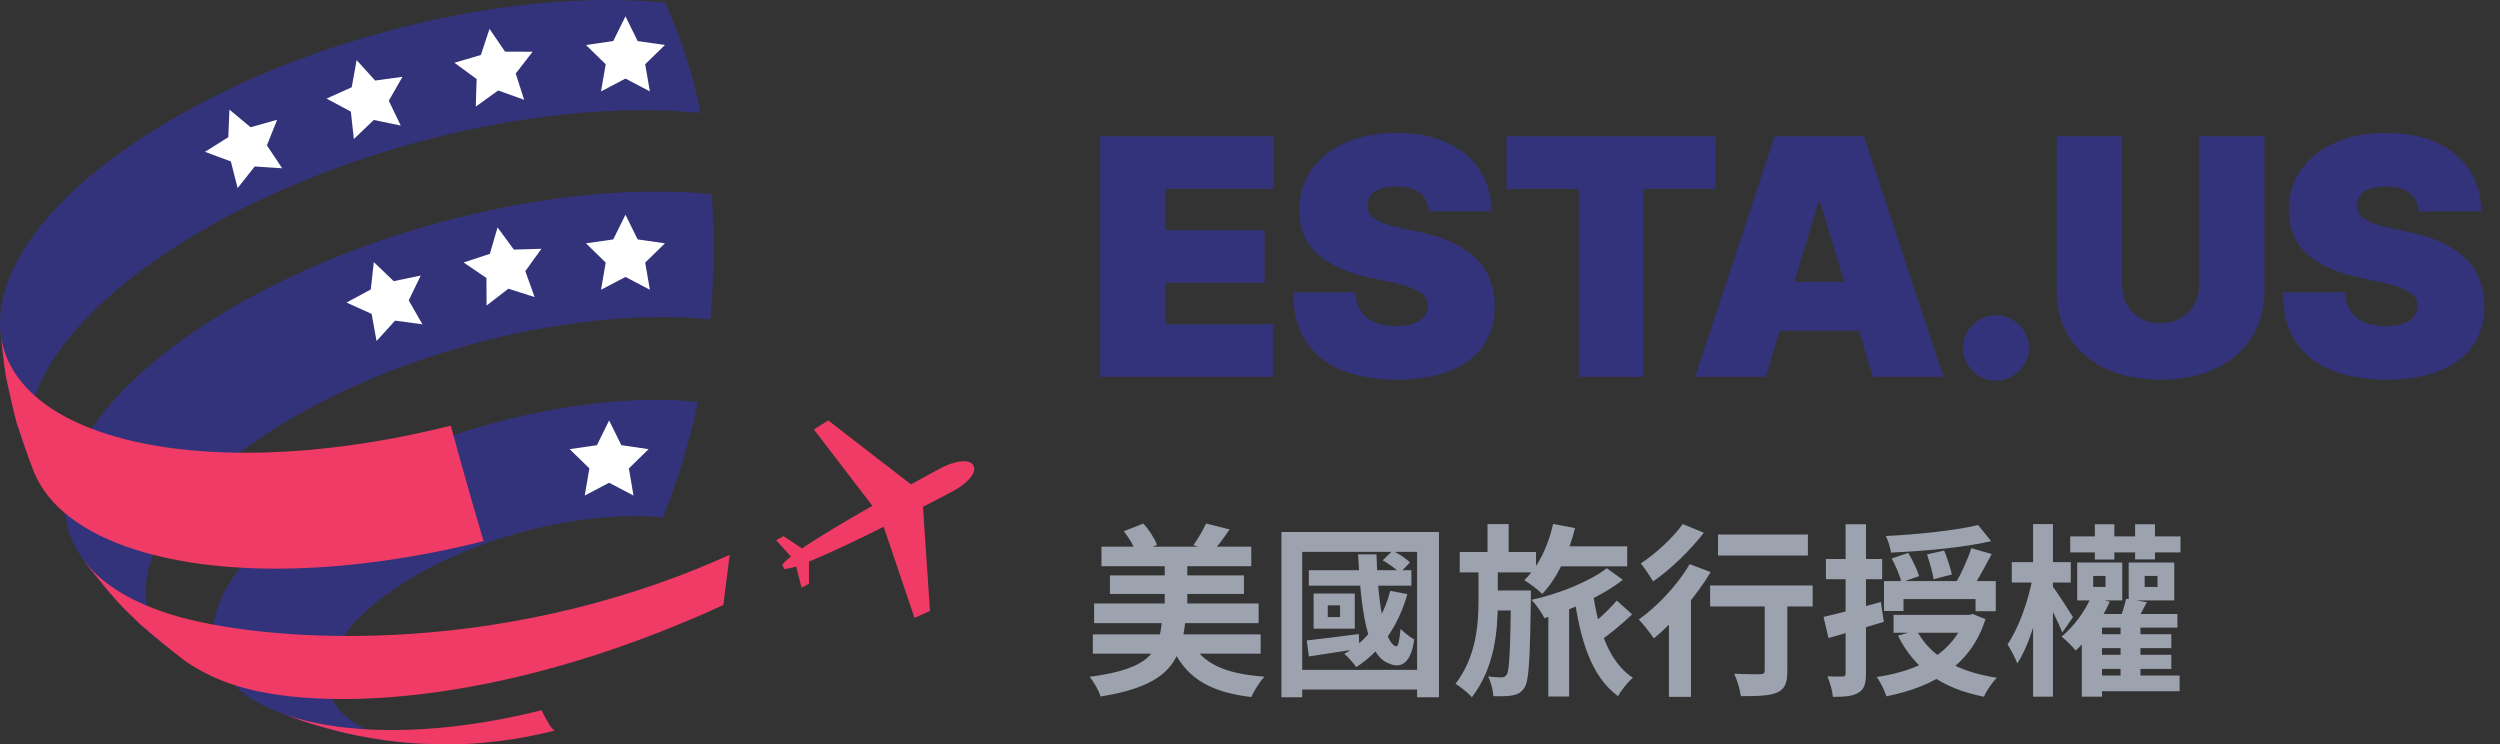 <svg xmlns="http://www.w3.org/2000/svg" width="272" height="81" viewBox="0 0 272 81" fill="none"><rect x="0" y="0" width="272" height="81" fill="#333333" stroke="none"/><path d="M119.688 41V14.818H138.557V20.546H126.795V25.046H137.585V30.773H126.795V35.273H138.506V41H119.688ZM155.476 23C155.407 22.148 155.088 21.483 154.517 21.006C153.954 20.528 153.098 20.29 151.947 20.29C151.214 20.29 150.613 20.379 150.145 20.558C149.684 20.729 149.344 20.963 149.122 21.261C148.9 21.56 148.785 21.901 148.777 22.284C148.76 22.599 148.815 22.885 148.943 23.141C149.079 23.388 149.292 23.614 149.582 23.818C149.872 24.014 150.243 24.193 150.694 24.355C151.146 24.517 151.683 24.662 152.305 24.79L154.453 25.25C155.902 25.557 157.142 25.962 158.173 26.465C159.204 26.967 160.048 27.56 160.704 28.241C161.361 28.915 161.842 29.673 162.149 30.517C162.464 31.361 162.626 32.281 162.635 33.278C162.626 35 162.196 36.457 161.344 37.651C160.491 38.844 159.273 39.751 157.687 40.374C156.111 40.996 154.214 41.307 151.998 41.307C149.723 41.307 147.737 40.97 146.041 40.297C144.354 39.624 143.041 38.588 142.104 37.19C141.175 35.784 140.706 33.986 140.697 31.796H147.447C147.49 32.597 147.69 33.27 148.048 33.815C148.406 34.361 148.909 34.774 149.557 35.055C150.213 35.337 150.993 35.477 151.896 35.477C152.655 35.477 153.29 35.383 153.801 35.196C154.312 35.008 154.7 34.749 154.964 34.416C155.229 34.084 155.365 33.705 155.373 33.278C155.365 32.878 155.233 32.528 154.977 32.23C154.73 31.923 154.321 31.651 153.75 31.412C153.179 31.165 152.407 30.935 151.436 30.722L148.828 30.159C146.51 29.656 144.682 28.817 143.344 27.641C142.014 26.456 141.354 24.841 141.362 22.796C141.354 21.134 141.797 19.68 142.692 18.436C143.595 17.183 144.844 16.207 146.437 15.508C148.04 14.81 149.876 14.46 151.947 14.46C154.061 14.46 155.889 14.814 157.432 15.521C158.974 16.229 160.163 17.226 160.998 18.513C161.842 19.791 162.268 21.287 162.277 23H155.476ZM163.903 20.546V14.818H186.658V20.546H178.783V41H171.778V20.546H163.903ZM192.11 41H184.439L193.081 14.818H202.797L211.439 41H203.769L198.042 22.028H197.837L192.11 41ZM190.678 30.671H205.099V35.989H190.678V30.671ZM217.179 41.409C216.19 41.409 215.342 41.064 214.635 40.374C213.936 39.675 213.591 38.827 213.599 37.83C213.591 36.858 213.936 36.027 214.635 35.337C215.342 34.646 216.19 34.301 217.179 34.301C218.116 34.301 218.943 34.646 219.659 35.337C220.383 36.027 220.75 36.858 220.758 37.83C220.75 38.494 220.575 39.099 220.234 39.645C219.902 40.182 219.467 40.612 218.93 40.936C218.393 41.251 217.809 41.409 217.179 41.409ZM239.265 14.818H246.373V31.591C246.373 33.585 245.896 35.311 244.942 36.769C243.996 38.217 242.675 39.338 240.978 40.131C239.282 40.915 237.314 41.307 235.072 41.307C232.814 41.307 230.836 40.915 229.14 40.131C227.444 39.338 226.123 38.217 225.177 36.769C224.24 35.311 223.771 33.585 223.771 31.591V14.818H230.879V30.977C230.879 31.787 231.058 32.511 231.416 33.151C231.774 33.781 232.268 34.276 232.899 34.633C233.538 34.992 234.263 35.17 235.072 35.17C235.89 35.17 236.615 34.992 237.246 34.633C237.876 34.276 238.371 33.781 238.728 33.151C239.086 32.511 239.265 31.787 239.265 30.977V14.818ZM263.145 23C263.077 22.148 262.757 21.483 262.186 21.006C261.624 20.528 260.767 20.29 259.617 20.29C258.884 20.29 258.283 20.379 257.814 20.558C257.354 20.729 257.013 20.963 256.791 21.261C256.57 21.56 256.455 21.901 256.446 22.284C256.429 22.599 256.485 22.885 256.613 23.141C256.749 23.388 256.962 23.614 257.252 23.818C257.541 24.014 257.912 24.193 258.364 24.355C258.816 24.517 259.353 24.662 259.975 24.79L262.122 25.25C263.571 25.557 264.811 25.962 265.843 26.465C266.874 26.967 267.718 27.56 268.374 28.241C269.03 28.915 269.512 29.673 269.818 30.517C270.134 31.361 270.296 32.281 270.304 33.278C270.296 35 269.865 36.457 269.013 37.651C268.161 38.844 266.942 39.751 265.357 40.374C263.78 40.996 261.884 41.307 259.668 41.307C257.392 41.307 255.407 40.97 253.711 40.297C252.023 39.624 250.711 38.588 249.773 37.19C248.844 35.784 248.375 33.986 248.367 31.796H255.117C255.159 32.597 255.36 33.27 255.718 33.815C256.076 34.361 256.578 34.774 257.226 35.055C257.882 35.337 258.662 35.477 259.566 35.477C260.324 35.477 260.959 35.383 261.47 35.196C261.982 35.008 262.37 34.749 262.634 34.416C262.898 34.084 263.034 33.705 263.043 33.278C263.034 32.878 262.902 32.528 262.647 32.23C262.399 31.923 261.99 31.651 261.419 31.412C260.848 31.165 260.077 30.935 259.105 30.722L256.497 30.159C254.179 29.656 252.351 28.817 251.013 27.641C249.684 26.456 249.023 24.841 249.032 22.796C249.023 21.134 249.466 19.68 250.361 18.436C251.265 17.183 252.513 16.207 254.107 15.508C255.709 14.81 257.546 14.46 259.617 14.46C261.73 14.46 263.559 14.814 265.101 15.521C266.644 16.229 267.833 17.226 268.668 18.513C269.512 19.791 269.938 21.287 269.946 23H263.145Z" fill="#33337B"></path><path d="M119.84 59.48V61.6H136.14V59.48H119.84ZM120.76 62.6V64.62H135.34V62.6H120.76ZM119.04 65.66V67.8H136.94V65.66H119.04ZM118.9 69.02V71.12H137.16V69.02H118.9ZM126.72 60.8V67.36H129.18V60.8H126.72ZM122.26 57.8C122.86 58.52 123.44 59.54 123.64 60.24L125.88 59.28C125.62 58.58 125.02 57.64 124.4 56.96L122.26 57.8ZM131.22 56.96C130.9 57.66 130.32 58.66 129.84 59.32L132.02 59.94C132.52 59.36 133.16 58.52 133.78 57.6L131.22 56.96ZM126.44 67.42C126.08 70.86 125.36 72.74 118.54 73.64C119 74.16 119.56 75.14 119.74 75.78C127.32 74.56 128.52 71.88 128.98 67.42H126.44ZM129.54 69.66L127.34 70.04C128.86 73.6 131.34 75.26 136.14 75.84C136.44 75.16 137.08 74.14 137.58 73.62C133.24 73.32 130.72 72.16 129.54 69.66ZM142.4 62.04V63.72H153.56V62.04H142.4ZM150.44 60.96C151.1 61.34 151.9 61.9 152.3 62.34L153.4 61.2C153 60.76 152.18 60.24 151.5 59.92L150.44 60.96ZM151.26 64.28C150.48 67.34 148.76 69.72 146.26 71.14C146.66 71.46 147.32 72.22 147.56 72.58C150.18 70.9 152.12 68.18 153.12 64.64L151.26 64.28ZM142.18 69.68L142.4 71.42C144 71.18 145.96 70.88 147.9 70.58L147.84 68.98C145.74 69.26 143.64 69.52 142.18 69.68ZM144.46 65.86H145.8V67.14H144.46V65.86ZM142.92 64.58V68.4H147.4V64.58H142.92ZM147.76 60.32C148.06 66.08 148.66 71.4 151.16 72.2C152.48 72.8 153.56 72.04 153.86 69.56C153.46 69.36 152.74 68.8 152.38 68.42C152.28 69.6 152.12 70.38 151.9 70.32C150.58 70 149.9 65.3 149.76 60.32H147.76ZM139.42 57.88V75.86H141.68V60.04H154.18V75.86H156.56V57.88H139.42ZM140.84 72.88V75.02H155.48V72.88H140.84ZM169.12 59.44V61.62H177.04V59.44H169.12ZM168.46 65.54V75.78H170.72V65.54H168.46ZM168.98 57C168.44 59.42 167.36 61.7 165.84 63.12C166.4 63.44 167.38 64.2 167.8 64.62C169.38 62.96 170.66 60.32 171.36 57.46L168.98 57ZM173.3 64.4L171.24 64.68C171.92 69.62 173.12 73.6 176.04 75.74C176.38 75.12 177.12 74.18 177.66 73.74C175.06 72.06 173.86 68.46 173.3 64.4ZM175.9 65.34C175.08 66.34 173.62 67.66 172.6 68.42L174 69.78C175.06 69.06 176.48 67.9 177.58 66.84L175.9 65.34ZM158.82 60.06V62.28H167.12V60.06H158.82ZM161.92 64.24V66.42H165.18V64.24H161.92ZM161.84 57.02V60.78H164.14V57.02H161.84ZM164.4 64.24V64.68C164.32 70.84 164.22 72.92 163.94 73.4C163.78 73.62 163.62 73.7 163.36 73.7C163.04 73.7 162.52 73.68 161.9 73.6C162.22 74.2 162.44 75.1 162.48 75.74C163.28 75.76 164.06 75.76 164.56 75.66C165.1 75.56 165.48 75.38 165.86 74.82C166.36 74.08 166.46 71.68 166.56 65.18C166.56 64.9 166.56 64.24 166.56 64.24H164.4ZM160.86 61.48V65.4C160.86 68.08 160.58 71.48 158.36 74.4C158.96 74.78 159.74 75.38 160.14 75.86C162.62 72.62 162.96 68.7 162.96 65.42V61.48H160.86ZM174.82 61.82C173.06 63.22 169.46 64.68 166.62 65.26C167.14 65.78 167.72 66.64 168.04 67.26C170.86 66.4 174.54 64.72 176.56 63.08L174.82 61.82ZM186.92 58.16V60.44H196.7V58.16H186.92ZM192 64.38V72.96C192 73.26 191.88 73.34 191.5 73.36C191.14 73.36 189.82 73.36 188.68 73.3C189 74 189.32 75.04 189.4 75.74C191.2 75.74 192.46 75.72 193.32 75.36C194.2 74.98 194.46 74.3 194.46 73.02V64.38H192ZM186.06 63.7V65.98H197.22V63.7H186.06ZM181.58 66.06V75.82H183.98V64.08L183.68 63.96L181.58 66.06ZM183.84 61.38C182.52 63.64 180.34 65.96 178.3 67.4C178.78 67.88 179.6 68.96 179.94 69.46C182.08 67.7 184.54 64.9 186.12 62.24L183.84 61.38ZM183.08 57.02C182.1 58.42 180.18 60.22 178.52 61.3C178.92 61.78 179.54 62.72 179.86 63.26C181.76 61.94 183.92 59.86 185.38 57.96L183.08 57.02ZM215.22 57.12C212.78 57.72 208.7 58.14 205.18 58.32C205.42 58.8 205.68 59.6 205.74 60.12C209.32 59.96 213.62 59.58 216.64 58.88L215.22 57.12ZM205.82 60.76C206.26 61.56 206.72 62.68 206.88 63.36L208.8 62.68C208.6 62 208.08 60.94 207.62 60.16L205.82 60.76ZM209.66 60.32C209.94 61.18 210.28 62.32 210.38 63.02L212.36 62.5C212.22 61.82 211.86 60.72 211.52 59.9L209.66 60.32ZM214.48 59.64C214.12 60.8 213.38 62.42 212.78 63.44L214.54 64.04C215.2 63.1 215.98 61.62 216.7 60.28L214.48 59.64ZM204.98 63.22V66.48H207.1V65.18H214.94V66.5H217.14V63.22H204.98ZM206.02 66.9V68.84H214.54V66.9H206.02ZM213.8 66.9V67.18C212.6 70.96 208.92 72.96 204.18 73.66C204.58 74.16 205.06 75.16 205.24 75.76C210.4 74.72 214.44 72.38 216.02 67.36L214.62 66.8L214.24 66.9H213.8ZM208.54 68.58L206.5 69.16C208.28 72.76 211.26 74.9 215.84 75.8C216.14 75.16 216.76 74.22 217.26 73.74C213 73.1 209.96 71.36 208.54 68.58ZM198.4 67.12L198.94 69.42C200.7 68.92 202.9 68.28 204.96 67.66L204.64 65.5C202.38 66.12 200 66.76 198.4 67.12ZM198.66 60.82V63.02H204.78V60.82H198.66ZM200.8 57.04V73.26C200.8 73.54 200.72 73.6 200.48 73.6C200.24 73.62 199.54 73.62 198.82 73.58C199.1 74.24 199.38 75.22 199.42 75.82C200.74 75.82 201.6 75.74 202.2 75.36C202.82 75 203.02 74.38 203.02 73.26V57.04H200.8ZM225.24 58.36V60.1H237.24V58.36H225.24ZM227.92 57.04V60.88H230.04V57.04H227.92ZM232.3 57.04V60.86H234.46V57.04H232.3ZM233.34 62.66H234.74V63.86H233.34V62.66ZM231.6 61.2V65.32H236.56V61.2H231.6ZM227.74 62.66H229.08V63.86H227.74V62.66ZM226 61.2V65.32H230.9V61.2H226ZM227.74 69V70.52H236.24V69H227.74ZM227.74 71.24V72.78H236.24V71.24H227.74ZM227.62 73.5V75.2H237.14V73.5H227.62ZM230.72 67.52V74.76H232.88V67.52H230.72ZM228.7 66.8H228.66L226.5 68.98V75.8H228.7V68.28H236.9V66.8H228.7ZM231.32 65.14C231.16 65.84 230.86 66.86 230.58 67.56L232.24 67.98C232.6 67.36 233.1 66.44 233.58 65.52L231.32 65.14ZM227.54 64.9C226.84 66.54 225.6 68.2 224.3 69.26C224.76 69.62 225.52 70.38 225.84 70.78C227.22 69.5 228.66 67.46 229.54 65.48L227.54 64.9ZM218.88 61.16V63.38H225.3V61.16H218.88ZM221.2 57.02V75.8H223.36V57.02H221.2ZM221.18 62.68C220.74 65.22 219.64 68.36 218.42 70.1C218.76 70.66 219.26 71.56 219.48 72.18C220.84 70.14 221.92 66.26 222.46 63.12L221.18 62.68ZM223.24 63.68L222.32 64.6C222.82 65.48 223.96 67.7 224.38 68.82L225.54 67.14C225.2 66.58 223.66 64.2 223.24 63.68Z" fill="#9CA3AF"></path><g clip-path="url(#clip0_608_401)"><path d="M102.481 50.869C102.3 50.965 100.955 51.674 99.082 52.709V52.677L90.118 45.747L88.547 46.725L94.914 55.032C92.143 56.607 89.207 58.338 87.262 59.671L85.249 58.334L84.443 58.773L86.054 60.561C85.698 60.816 85.377 61.118 85.1 61.459L85.341 61.914C85.779 61.871 86.21 61.773 86.622 61.62L87.21 63.951L88.016 63.512V61.096C90.218 60.21 93.291 58.741 96.142 57.315L99.497 67.225L101.18 66.468L100.423 55.165H100.387C102.28 54.187 103.629 53.47 103.806 53.373C104.732 52.878 106.412 51.581 105.912 50.651C105.413 49.721 103.403 50.377 102.481 50.869Z" fill="#EF3B65"></path><path d="M50.464 80.96C47.71 81.008 47.544 81.012 45.942 80.931C44.124 80.839 42.313 80.644 40.517 80.348C38.234 79.967 35.98 79.429 33.771 78.737C32.708 78.359 31.283 77.883 30.235 77.465C19.386 73.192 21.106 63.11 34.529 54.368C46.336 46.677 63.424 42.485 75.928 43.725C75.037 48.023 73.764 52.233 72.126 56.305C63.48 55.447 51.668 58.346 43.509 63.661C33.844 69.959 32.954 77.263 41.536 79.981C44.355 80.871 47.83 81.157 51.576 80.915L50.464 80.976" fill="#33337B"></path><path d="M15.203 67.865C11.981 64.644 11.578 64.213 9.476 61.463L8.932 60.718C4.1 53.981 8.719 44.14 22.259 35.318C37.997 25.066 60.779 19.477 77.431 21.132C77.769 25.667 77.717 30.224 77.274 34.75C62.72 33.304 42.834 38.185 29.097 47.136C15.36 56.087 12.142 66.27 20.205 71.964C18.662 70.78 16.6 69.198 15.183 67.865" fill="#33337B"></path><path d="M1.807 45.98C1.437 44.466 0.93 42.457 0.64 40.927C0.434 39.381 0.144 37.303 0.023 35.765C-0.379 29.475 4.892 21.865 15.609 14.883C31.794 4.341 55.216 -1.405 72.364 0.294C73.46 2.694 74.373 5.173 75.094 7.711C75.525 9.209 75.9 10.739 76.222 12.289C58.861 10.566 35.145 16.384 18.762 27.059C5.976 35.386 0.841 44.591 3.745 51.465C3.128 49.83 2.271 47.659 1.807 45.98Z" fill="#33337B"></path><path d="M40.671 28.517L42.834 30.59L45.774 29.978L44.469 32.68L45.959 35.285L42.987 34.883L40.969 37.102L40.434 34.15L37.699 32.918L40.341 31.496L40.671 28.517Z" fill="white"></path><path d="M54.134 24.74L55.906 27.156L58.907 27.067L57.155 29.499L58.166 32.322L55.31 31.412L52.938 33.244L52.926 30.248L50.445 28.557L53.297 27.619L54.134 24.74Z" fill="white"></path><path d="M68.051 23.359L69.376 26.048L72.344 26.475L70.197 28.569L70.705 31.525L68.051 30.131L65.393 31.525L65.9 28.569L63.754 26.475L66.722 26.048L68.051 23.359Z" fill="white"></path><path d="M66.272 45.747L67.6 48.437L70.569 48.867L68.422 50.961L68.925 53.917L66.272 52.524L63.618 53.917L64.125 50.961L61.978 48.867L64.947 48.437L66.272 45.747Z" fill="white"></path><path d="M24.961 11.927L27.264 13.844L30.152 13.03L29.04 15.817L30.703 18.309L27.715 18.112L25.855 20.467L25.118 17.564L22.303 16.521L24.84 14.923L24.961 11.927Z" fill="white"></path><path d="M38.801 6.543L40.819 8.762L43.791 8.355L42.301 10.96L43.602 13.662L40.666 13.054L38.499 15.124L38.173 12.144L35.531 10.727L38.266 9.495L38.801 6.543Z" fill="white"></path><path d="M53.259 3.137L54.947 5.617L57.947 5.629L56.111 8.001L57.025 10.856L54.202 9.845L51.765 11.597L51.858 8.597L49.441 6.825L52.317 5.984L53.259 3.137Z" fill="white"></path><path d="M68.051 1.776L69.376 4.466L72.344 4.896L70.197 6.99L70.705 9.946L68.051 8.549L65.393 9.946L65.9 6.99L63.754 4.896L66.722 4.466L68.051 1.776Z" fill="white"></path><path d="M58.922 77.275C48.947 79.788 38.822 80.219 31.674 77.96C31.171 77.799 30.695 77.63 30.236 77.448C31.296 77.851 32.697 78.375 33.772 78.721C37.397 79.744 37.759 79.852 40.518 80.332C42.313 80.633 44.124 80.831 45.942 80.924C48.894 81.012 48.894 81.012 50.465 80.952L51.577 80.891C54.544 80.689 57.486 80.217 60.368 79.482C60.034 79.357 59.562 78.604 58.922 77.267" fill="#EF3B65"></path><path d="M79.388 60.363C53.694 71.98 27.976 69.826 18.452 66.806C13.917 65.373 10.752 63.275 8.932 60.73L9.475 61.475C12.411 65.099 12.717 65.501 15.202 67.877C16.672 69.154 18.673 70.805 20.224 71.976C21.934 73.138 23.812 74.03 25.794 74.622C34.11 77.255 53.694 77.271 78.699 65.832L79.388 60.363Z" fill="#EF3B65"></path><path d="M49.047 46.306C35.374 49.753 21.493 50.333 11.698 47.245C4.196 44.873 0.342 40.725 0.02 35.765C0.181 37.315 0.39 39.389 0.636 40.927C0.966 42.449 1.393 44.478 1.804 45.98C2.351 47.635 3.092 49.846 3.741 51.465C5.247 55.028 8.912 57.964 14.795 59.824C24.71 62.965 38.765 62.365 52.611 58.874C52.208 57.501 51.781 56.055 51.35 54.561C50.577 51.875 49.808 49.113 49.043 46.306" fill="#EF3B65"></path></g><defs><clipPath id="clip0_608_401"><rect width="106" height="81" fill="white"></rect></clipPath></defs></svg>